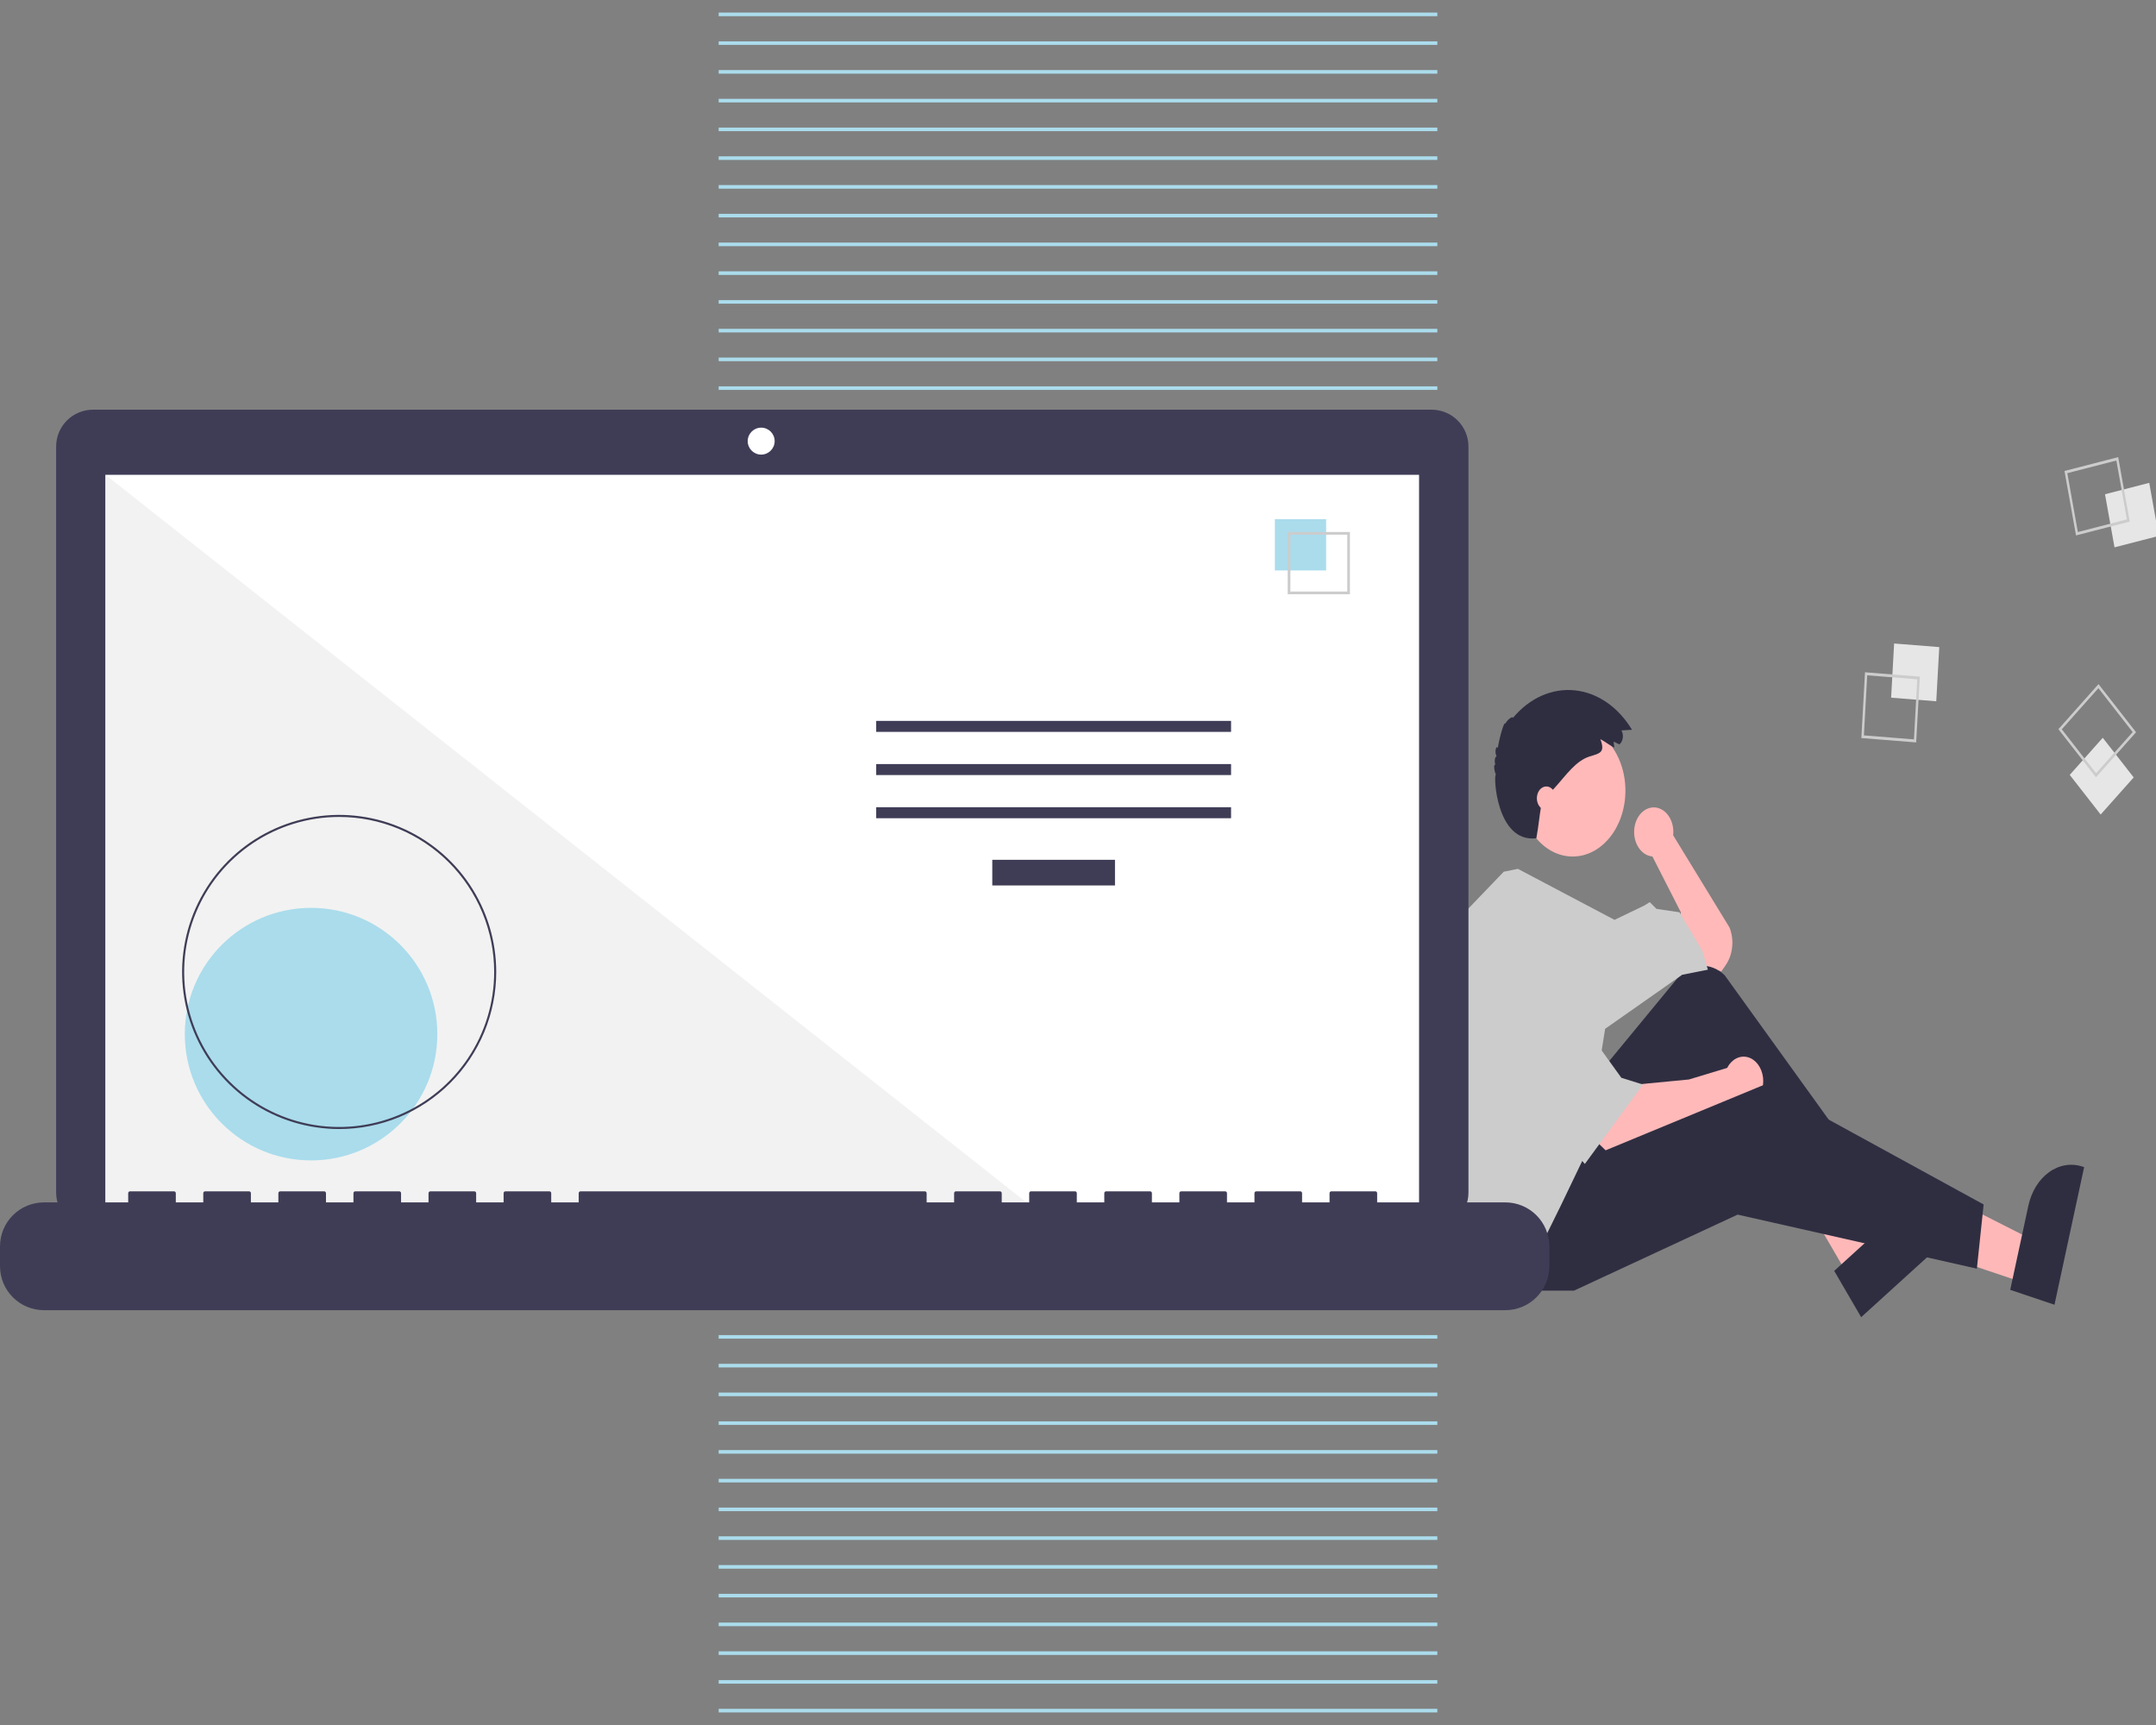 <svg width="300" height="240" viewBox="0 0 300 240" fill="none" xmlns="http://www.w3.org/2000/svg">
<rect x="0" y="0" width="300" height="240" fill="#808080" stroke="none"/>
<g clip-path="url(#clip0_1473_132)">
<path d="M100 238H200" stroke="#AADCEC" stroke-width="0.5"/>
<path d="M100 234H200" stroke="#AADCEC" stroke-width="0.5"/>
<path d="M100 230H200" stroke="#AADCEC" stroke-width="0.5"/>
<path d="M100 226H200" stroke="#AADCEC" stroke-width="0.5"/>
<path d="M100 222H200" stroke="#AADCEC" stroke-width="0.5"/>
<path d="M100 218H200" stroke="#AADCEC" stroke-width="0.5"/>
<path d="M100 214H200" stroke="#AADCEC" stroke-width="0.5"/>
<path d="M100 210H200" stroke="#AADCEC" stroke-width="0.5"/>
<path d="M100 206H200" stroke="#AADCEC" stroke-width="0.5"/>
<path d="M100 202H200" stroke="#AADCEC" stroke-width="0.5"/>
<path d="M100 198H200" stroke="#AADCEC" stroke-width="0.5"/>
<path d="M100 194H200" stroke="#AADCEC" stroke-width="0.5"/>
<path d="M100 190H200" stroke="#AADCEC" stroke-width="0.5"/>
<path d="M100 186H200" stroke="#AADCEC" stroke-width="0.5"/>
<path d="M100 182H200" stroke="#AADCEC" stroke-width="0.5"/>
<path d="M100 178H200" stroke="#AADCEC" stroke-width="0.5"/>
<path d="M100 174H200" stroke="#AADCEC" stroke-width="0.5"/>
<path d="M100 170H200" stroke="#AADCEC" stroke-width="0.5"/>
<path d="M100 166H200" stroke="#AADCEC" stroke-width="0.5"/>
<path d="M100 162H200" stroke="#AADCEC" stroke-width="0.5"/>
<path d="M100 158H200" stroke="#AADCEC" stroke-width="0.5"/>
<path d="M100 154H200" stroke="#AADCEC" stroke-width="0.5"/>
<path d="M100 150H200" stroke="#AADCEC" stroke-width="0.5"/>
<path d="M100 146H200" stroke="#AADCEC" stroke-width="0.5"/>
<path d="M100 142H200" stroke="#AADCEC" stroke-width="0.5"/>
<path d="M100 138H200" stroke="#AADCEC" stroke-width="0.5"/>
<path d="M100 134H200" stroke="#AADCEC" stroke-width="0.5"/>
<path d="M100 130H200" stroke="#AADCEC" stroke-width="0.5"/>
<path d="M100 126H200" stroke="#AADCEC" stroke-width="0.5"/>
<path d="M100 122H200" stroke="#AADCEC" stroke-width="0.5"/>
<path d="M100 118H200" stroke="#AADCEC" stroke-width="0.5"/>
<path d="M100 114H200" stroke="#AADCEC" stroke-width="0.5"/>
<path d="M100 110H200" stroke="#AADCEC" stroke-width="0.5"/>
<path d="M100 106H200" stroke="#AADCEC" stroke-width="0.5"/>
<path d="M100 102H200" stroke="#AADCEC" stroke-width="0.5"/>
<path d="M100 98H200" stroke="#AADCEC" stroke-width="0.5"/>
<path d="M100 94H200" stroke="#AADCEC" stroke-width="0.5"/>
<path d="M100 90H200" stroke="#AADCEC" stroke-width="0.5"/>
<path d="M100 86H200" stroke="#AADCEC" stroke-width="0.5"/>
<path d="M100 82H200" stroke="#AADCEC" stroke-width="0.5"/>
<path d="M100 78H200" stroke="#AADCEC" stroke-width="0.5"/>
<path d="M100 74H200" stroke="#AADCEC" stroke-width="0.5"/>
<path d="M100 70H200" stroke="#AADCEC" stroke-width="0.5"/>
<path d="M100 66H200" stroke="#AADCEC" stroke-width="0.5"/>
<path d="M100 62L200 62" stroke="#AADCEC" stroke-width="0.5"/>
<path d="M100 58L200 58" stroke="#AADCEC" stroke-width="0.5"/>
<path d="M100 54L200 54" stroke="#AADCEC" stroke-width="0.5"/>
<path d="M100 50L200 50" stroke="#AADCEC" stroke-width="0.5"/>
<path d="M100 46L200 46" stroke="#AADCEC" stroke-width="0.5"/>
<path d="M100 42L200 42" stroke="#AADCEC" stroke-width="0.5"/>
<path d="M100 38L200 38" stroke="#AADCEC" stroke-width="0.5"/>
<path d="M100 34L200 34" stroke="#AADCEC" stroke-width="0.5"/>
<path d="M100 30L200 30" stroke="#AADCEC" stroke-width="0.5"/>
<path d="M100 26L200 26" stroke="#AADCEC" stroke-width="0.5"/>
<path d="M100 22L200 22" stroke="#AADCEC" stroke-width="0.5"/>
<path d="M100 18L200 18" stroke="#AADCEC" stroke-width="0.5"/>
<path d="M100 14L200 14" stroke="#AADCEC" stroke-width="0.5"/>
<path d="M100 10L200 10" stroke="#AADCEC" stroke-width="0.5"/>
<path d="M100 6L200 6" stroke="#AADCEC" stroke-width="0.5"/>
<path d="M100 2L200 2" stroke="#AADCEC" stroke-width="0.5"/>
<path d="M227.384 115.766C227.382 115.297 227.456 114.833 227.604 114.402C227.751 113.971 227.968 113.583 228.241 113.262C228.514 112.94 228.837 112.693 229.19 112.534C229.543 112.376 229.918 112.31 230.292 112.341C230.667 112.372 231.032 112.498 231.365 112.714C231.698 112.929 231.992 113.227 232.229 113.591C232.466 113.954 232.64 114.375 232.741 114.826C232.841 115.277 232.867 115.75 232.815 116.214L240.654 129.039C240.988 129.875 241.118 130.815 241.027 131.743C240.935 132.67 240.627 133.543 240.14 134.253L239.525 135.149L236.704 134.444L233.506 130.919L233.882 126.924L229.932 119.169L229.937 119.163C229.246 119.108 228.597 118.726 228.123 118.095C227.649 117.464 227.384 116.631 227.384 115.766Z" fill="#FFB9B9"/>
<path d="M281.594 178.466L282.874 172.529L265.152 163.538L263.263 172.3L281.594 178.466Z" fill="#FFB8B8"/>
<path d="M285.874 181.529L290 162.385L289.806 162.32C288.224 161.788 286.538 162.063 285.118 163.084C283.699 164.105 282.662 165.789 282.236 167.765L282.236 167.765L279.716 179.458L285.874 181.529Z" fill="#2F2E41"/>
<path d="M257.183 177.517L261.163 173.901L251.892 152.999L246.018 158.336L257.183 177.517Z" fill="#FFB8B8"/>
<path d="M258.974 183.26L271.808 171.599L271.69 171.396C270.727 169.741 269.276 168.632 267.658 168.313C266.04 167.993 264.387 168.49 263.062 169.694L263.062 169.694L255.223 176.816L258.974 183.26Z" fill="#2F2E41"/>
<path d="M223.349 148.309L233.365 136.153C234.239 135.092 235.39 134.461 236.607 134.376C237.824 134.291 239.024 134.758 239.988 135.691L258.9 161.939L257.207 165.229L239.149 149.954L226.923 169.929L215.26 162.644L223.349 148.309Z" fill="#2F2E41"/>
<path d="M227.675 150.894L235.011 150.189L240.324 148.58C240.624 147.995 241.06 147.539 241.573 147.272C242.087 147.005 242.653 146.941 243.197 147.087C243.74 147.234 244.235 147.584 244.615 148.092C244.994 148.599 245.241 149.239 245.322 149.927C245.402 150.614 245.312 151.316 245.065 151.938C244.817 152.56 244.423 153.073 243.936 153.407C243.449 153.742 242.891 153.883 242.338 153.811C241.785 153.739 241.263 153.457 240.841 153.004L240.842 153.009L237.644 154.654L223.913 160.529L222.22 158.884L227.675 150.894Z" fill="#FFB9B9"/>
<path d="M209.993 176.274L214.132 179.564H219.022L241.782 168.989L275.076 176.509L276.017 167.579L245.544 150.894L218.834 161.939L209.993 176.274Z" fill="#2F2E41"/>
<path d="M218.834 119.169C214.783 119.169 211.498 115.066 211.498 110.004C211.498 104.942 214.783 100.839 218.834 100.839C222.886 100.839 226.17 104.942 226.17 110.004C226.17 115.066 222.886 119.169 218.834 119.169Z" fill="#FFB9B9"/>
<path d="M199.853 146.596C199.853 152.127 200.55 157.624 201.92 162.884L202.469 164.994L205.103 180.034L207.924 180.974L209.993 177.684L214.132 173.924L217.141 167.814L219.722 162.442L220.527 160.764L223.349 143.139L234.07 135.619L237.644 134.914L236.892 132.329L233.694 126.924L230.496 126.454L229.556 125.514L228.804 125.984L224.656 127.98L211.208 120.882L209.241 121.284L202.469 128.334C200.738 134.18 199.852 140.363 199.853 146.596Z" fill="#CCCCCC"/>
<path d="M216.389 131.859L222.22 145.254L225.606 149.954L228.615 150.894L220.527 161.939L209.053 149.014L201.905 143.139L216.389 131.859Z" fill="#CCCCCC"/>
<path d="M224.54 103.189L225.335 103.571C225.455 103.469 225.559 103.338 225.639 103.186C225.719 103.034 225.775 102.864 225.802 102.686C225.83 102.507 225.829 102.323 225.8 102.145C225.77 101.966 225.713 101.797 225.631 101.646C225.627 101.638 225.623 101.63 225.618 101.623L227.087 101.537C226.144 99.968 224.946 98.667 223.57 97.72C222.195 96.773 220.674 96.202 219.109 96.045C217.544 95.887 215.969 96.147 214.49 96.806C213.011 97.465 211.661 98.51 210.529 99.869C210.462 99.582 209.733 100.142 209.436 100.709C209.336 100.241 208.652 102.504 208.41 104.104C208.299 103.572 207.868 104.432 208.245 105.257C208.006 105.213 207.898 105.977 208.083 106.402C207.822 106.249 207.866 107.16 208.149 107.769C207.777 107.728 208.181 117.324 213.778 116.625C214.167 114.388 214.058 114.527 214.516 111.652C214.73 111.368 214.964 111.11 215.197 110.853L216.46 109.46C217.928 107.841 219.264 105.843 221.22 105.238C222.564 104.822 223.414 104.728 222.682 102.835C223.343 103.18 223.961 103.694 224.629 104.014C224.62 103.75 224.527 103.454 224.54 103.189Z" fill="#2F2E41"/>
<path d="M215.166 112.707C214.439 112.707 213.849 111.97 213.849 111.062C213.849 110.153 214.439 109.417 215.166 109.417C215.893 109.417 216.483 110.153 216.483 111.062C216.483 111.97 215.893 112.707 215.166 112.707Z" fill="#FFB9B9"/>
<path d="M263.561 89.53L263.143 97.068L269.424 97.57L269.843 90.032L263.561 89.53Z" fill="#E6E6E6"/>
<path d="M259.508 93.532L267.136 94.142L266.628 103.295L259 102.686L259.508 93.532ZM266.782 94.513L259.818 93.957L259.354 102.314L266.318 102.871L266.782 94.513Z" fill="#CCCCCC"/>
<path d="M299.059 67.178L292.904 68.765L294.227 76.151L300.382 74.564L299.059 67.178Z" fill="#E6E6E6"/>
<path d="M294.739 63.6L296.345 72.569L288.871 74.496L287.265 65.527L294.739 63.6ZM295.95 72.263L294.484 64.074L287.66 65.833L289.126 74.022L295.95 72.263Z" fill="#CCCCCC"/>
<path d="M292.592 102.648L287.997 107.812L292.301 113.326L296.896 108.161L292.592 102.648Z" fill="#E6E6E6"/>
<path d="M297.226 101.876L291.647 108.147L286.421 101.452L292 95.18L297.226 101.876ZM291.662 107.583L296.756 101.857L291.985 95.744L286.89 101.47L291.662 107.583Z" fill="#CCCCCC"/>
<path d="M199.205 57H12.937C12.264 57 11.598 57.133 10.975 57.39C10.353 57.648 9.788 58.026 9.312 58.502C8.836 58.978 8.458 59.543 8.201 60.165C7.943 60.787 7.811 61.454 7.811 62.127V165.912C7.811 166.585 7.943 167.252 8.201 167.874C8.458 168.496 8.836 169.061 9.312 169.537C9.788 170.013 10.353 170.391 10.975 170.648C11.598 170.906 12.264 171.038 12.937 171.038H199.205C200.565 171.038 201.869 170.498 202.83 169.537C203.792 168.575 204.332 167.271 204.332 165.912V62.127C204.332 60.767 203.792 59.463 202.83 58.502C201.869 57.54 200.565 57 199.205 57Z" fill="#3F3D56"/>
<path d="M197.458 66.061H14.684V169.164H197.458V66.061Z" fill="white"/>
<path d="M105.915 63.249C106.95 63.249 107.79 62.409 107.79 61.374C107.79 60.339 106.95 59.499 105.915 59.499C104.88 59.499 104.041 60.339 104.041 61.374C104.041 62.409 104.88 63.249 105.915 63.249Z" fill="white"/>
<path d="M145.188 169.164H14.684V66.061L145.188 169.164Z" fill="#F2F2F2"/>
<path d="M43.283 161.448C52.986 161.448 60.852 153.583 60.852 143.88C60.852 134.177 52.986 126.311 43.283 126.311C33.58 126.311 25.714 134.177 25.714 143.88C25.714 153.583 33.58 161.448 43.283 161.448Z" fill="#AADCEC"/>
<path d="M47.194 157.084C42.871 157.084 38.646 155.803 35.052 153.401C31.459 151 28.657 147.587 27.003 143.593C25.349 139.6 24.916 135.206 25.76 130.967C26.603 126.728 28.684 122.834 31.741 119.777C34.797 116.721 38.691 114.64 42.93 113.796C47.169 112.953 51.564 113.386 55.557 115.04C59.55 116.694 62.963 119.495 65.365 123.089C67.766 126.683 69.048 130.908 69.048 135.23C69.048 138.1 68.482 140.942 67.384 143.593C66.286 146.245 64.676 148.654 62.647 150.683C60.617 152.713 58.208 154.322 55.557 155.421C52.905 156.519 50.064 157.084 47.194 157.084ZM47.194 113.662C42.928 113.662 38.758 114.927 35.211 117.297C31.664 119.667 28.9 123.035 27.267 126.977C25.635 130.918 25.208 135.254 26.04 139.438C26.872 143.622 28.926 147.465 31.943 150.481C34.959 153.498 38.802 155.552 42.986 156.384C47.17 157.216 51.506 156.789 55.447 155.157C59.389 153.524 62.757 150.76 65.127 147.213C67.497 143.666 68.762 139.496 68.762 135.23C68.762 132.398 68.204 129.593 67.12 126.977C66.036 124.36 64.448 121.982 62.445 119.979C60.442 117.977 58.064 116.388 55.447 115.304C52.831 114.22 50.026 113.662 47.194 113.662Z" fill="#3F3D56"/>
<path d="M155.147 119.625H138.073V123.193H155.147V119.625Z" fill="#3F3D56"/>
<path d="M171.299 100.298H121.921V101.827H171.299V100.298Z" fill="#3F3D56"/>
<path d="M171.299 106.305H121.921V107.834H171.299V106.305Z" fill="#3F3D56"/>
<path d="M171.299 112.312H121.921V113.841H171.299V112.312Z" fill="#3F3D56"/>
<path d="M184.527 72.231H177.392V79.366H184.527V72.231Z" fill="#AADCEC"/>
<path d="M187.84 82.678H179.176V74.014H187.84V82.678ZM179.552 82.302H187.463V74.391H179.552L179.552 82.302Z" fill="#CCCCCC"/>
<path d="M209.464 167.289H191.626V166.004C191.626 165.971 191.62 165.937 191.607 165.907C191.594 165.876 191.575 165.848 191.552 165.824C191.528 165.8 191.5 165.781 191.469 165.769C191.438 165.756 191.405 165.749 191.371 165.749H185.256C185.222 165.749 185.189 165.756 185.158 165.769C185.127 165.781 185.099 165.8 185.076 165.824C185.052 165.848 185.033 165.876 185.02 165.907C185.007 165.937 185.001 165.971 185.001 166.004V167.289H181.179V166.004C181.179 165.971 181.172 165.937 181.159 165.907C181.146 165.876 181.128 165.848 181.104 165.824C181.08 165.8 181.052 165.781 181.021 165.769C180.99 165.756 180.957 165.749 180.924 165.749H174.808C174.775 165.749 174.741 165.756 174.711 165.769C174.68 165.781 174.652 165.8 174.628 165.824C174.604 165.848 174.585 165.876 174.573 165.907C174.56 165.937 174.553 165.971 174.553 166.004V167.289H170.731V166.004C170.731 165.971 170.724 165.937 170.712 165.907C170.699 165.876 170.68 165.848 170.656 165.824C170.633 165.8 170.605 165.781 170.574 165.769C170.543 165.756 170.51 165.749 170.476 165.749H164.36C164.327 165.749 164.294 165.756 164.263 165.769C164.232 165.781 164.204 165.8 164.18 165.824C164.156 165.848 164.138 165.876 164.125 165.907C164.112 165.937 164.105 165.971 164.105 166.004V167.289H160.283V166.004C160.283 165.971 160.277 165.937 160.264 165.907C160.251 165.876 160.232 165.848 160.209 165.824C160.185 165.8 160.157 165.781 160.126 165.769C160.095 165.756 160.062 165.749 160.028 165.749H153.913C153.879 165.749 153.846 165.756 153.815 165.769C153.784 165.781 153.756 165.8 153.732 165.824C153.709 165.848 153.69 165.876 153.677 165.907C153.664 165.937 153.658 165.971 153.658 166.004V167.289H149.835V166.004C149.835 165.971 149.829 165.937 149.816 165.907C149.803 165.876 149.785 165.848 149.761 165.824C149.737 165.8 149.709 165.781 149.678 165.769C149.647 165.756 149.614 165.749 149.581 165.749H143.465C143.431 165.749 143.398 165.756 143.367 165.769C143.336 165.781 143.308 165.8 143.285 165.824C143.261 165.848 143.242 165.876 143.229 165.907C143.217 165.937 143.21 165.971 143.21 166.004V167.289H139.388V166.004C139.388 165.971 139.381 165.937 139.368 165.907C139.356 165.876 139.337 165.848 139.313 165.824C139.289 165.8 139.261 165.781 139.23 165.769C139.2 165.756 139.166 165.749 139.133 165.749H133.017C132.984 165.749 132.951 165.756 132.92 165.769C132.889 165.781 132.861 165.8 132.837 165.824C132.813 165.848 132.795 165.876 132.782 165.907C132.769 165.937 132.762 165.971 132.762 166.004V167.289H128.94V166.004C128.94 165.971 128.933 165.937 128.921 165.907C128.908 165.876 128.889 165.848 128.865 165.824C128.842 165.8 128.814 165.781 128.783 165.769C128.752 165.756 128.719 165.749 128.685 165.749H80.779C80.745 165.749 80.712 165.756 80.681 165.769C80.65 165.781 80.622 165.8 80.599 165.824C80.575 165.848 80.556 165.876 80.543 165.907C80.53 165.937 80.524 165.971 80.524 166.004V167.289H76.701V166.004C76.701 165.971 76.695 165.937 76.682 165.907C76.669 165.876 76.65 165.848 76.627 165.824C76.603 165.8 76.575 165.781 76.544 165.769C76.513 165.756 76.48 165.749 76.447 165.749H70.331C70.297 165.749 70.264 165.756 70.233 165.769C70.203 165.781 70.174 165.8 70.151 165.824C70.127 165.848 70.108 165.876 70.096 165.907C70.083 165.937 70.076 165.971 70.076 166.004V167.289H66.254V166.004C66.254 165.971 66.247 165.937 66.234 165.907C66.222 165.876 66.203 165.848 66.179 165.824C66.156 165.8 66.127 165.781 66.097 165.769C66.066 165.756 66.032 165.749 65.999 165.749H59.883C59.85 165.749 59.817 165.756 59.786 165.769C59.755 165.781 59.727 165.8 59.703 165.824C59.679 165.848 59.661 165.876 59.648 165.907C59.635 165.937 59.628 165.971 59.628 166.004V167.289H55.806V166.004C55.806 165.971 55.8 165.937 55.787 165.907C55.774 165.876 55.755 165.848 55.731 165.824C55.708 165.8 55.68 165.781 55.649 165.769C55.618 165.756 55.585 165.749 55.551 165.749H49.435C49.402 165.749 49.369 165.756 49.338 165.769C49.307 165.781 49.279 165.8 49.255 165.824C49.232 165.848 49.213 165.876 49.2 165.907C49.187 165.937 49.181 165.971 49.181 166.004V167.289H45.358V166.004C45.358 165.971 45.352 165.937 45.339 165.907C45.326 165.876 45.307 165.848 45.284 165.824C45.26 165.8 45.232 165.781 45.201 165.769C45.17 165.756 45.137 165.749 45.103 165.749H38.988C38.954 165.749 38.921 165.756 38.89 165.769C38.859 165.781 38.831 165.8 38.808 165.824C38.784 165.848 38.765 165.876 38.752 165.907C38.74 165.937 38.733 165.971 38.733 166.004V167.289H34.911V166.004C34.911 165.971 34.904 165.937 34.891 165.907C34.878 165.876 34.86 165.848 34.836 165.824C34.812 165.8 34.784 165.781 34.753 165.769C34.722 165.756 34.689 165.749 34.656 165.749H28.54C28.473 165.749 28.408 165.776 28.36 165.824C28.312 165.872 28.285 165.936 28.285 166.004V167.289H24.463V166.004C24.463 165.971 24.456 165.937 24.444 165.907C24.431 165.876 24.412 165.848 24.388 165.824C24.365 165.8 24.337 165.781 24.306 165.769C24.275 165.756 24.242 165.749 24.208 165.749H18.092C18.025 165.749 17.96 165.776 17.912 165.824C17.864 165.872 17.838 165.937 17.838 166.004V167.289H6.116C4.494 167.289 2.938 167.934 1.791 169.081C0.644 170.227 0 171.783 0 173.405V176.17C3.86318e-06 177.792 0.644 179.348 1.791 180.495C2.938 181.642 4.494 182.286 6.116 182.286H209.464C211.086 182.286 212.641 181.642 213.788 180.495C214.935 179.348 215.58 177.792 215.58 176.17V173.405C215.58 172.602 215.421 171.807 215.114 171.065C214.807 170.323 214.356 169.648 213.788 169.081C213.22 168.513 212.546 168.062 211.804 167.755C211.062 167.447 210.267 167.289 209.464 167.289Z" fill="#3F3D56"/>
</g>
<defs>
<clipPath id="clip0_1473_132">
<rect width="300" height="240" fill="white"/>
</clipPath>
</defs>
</svg>
